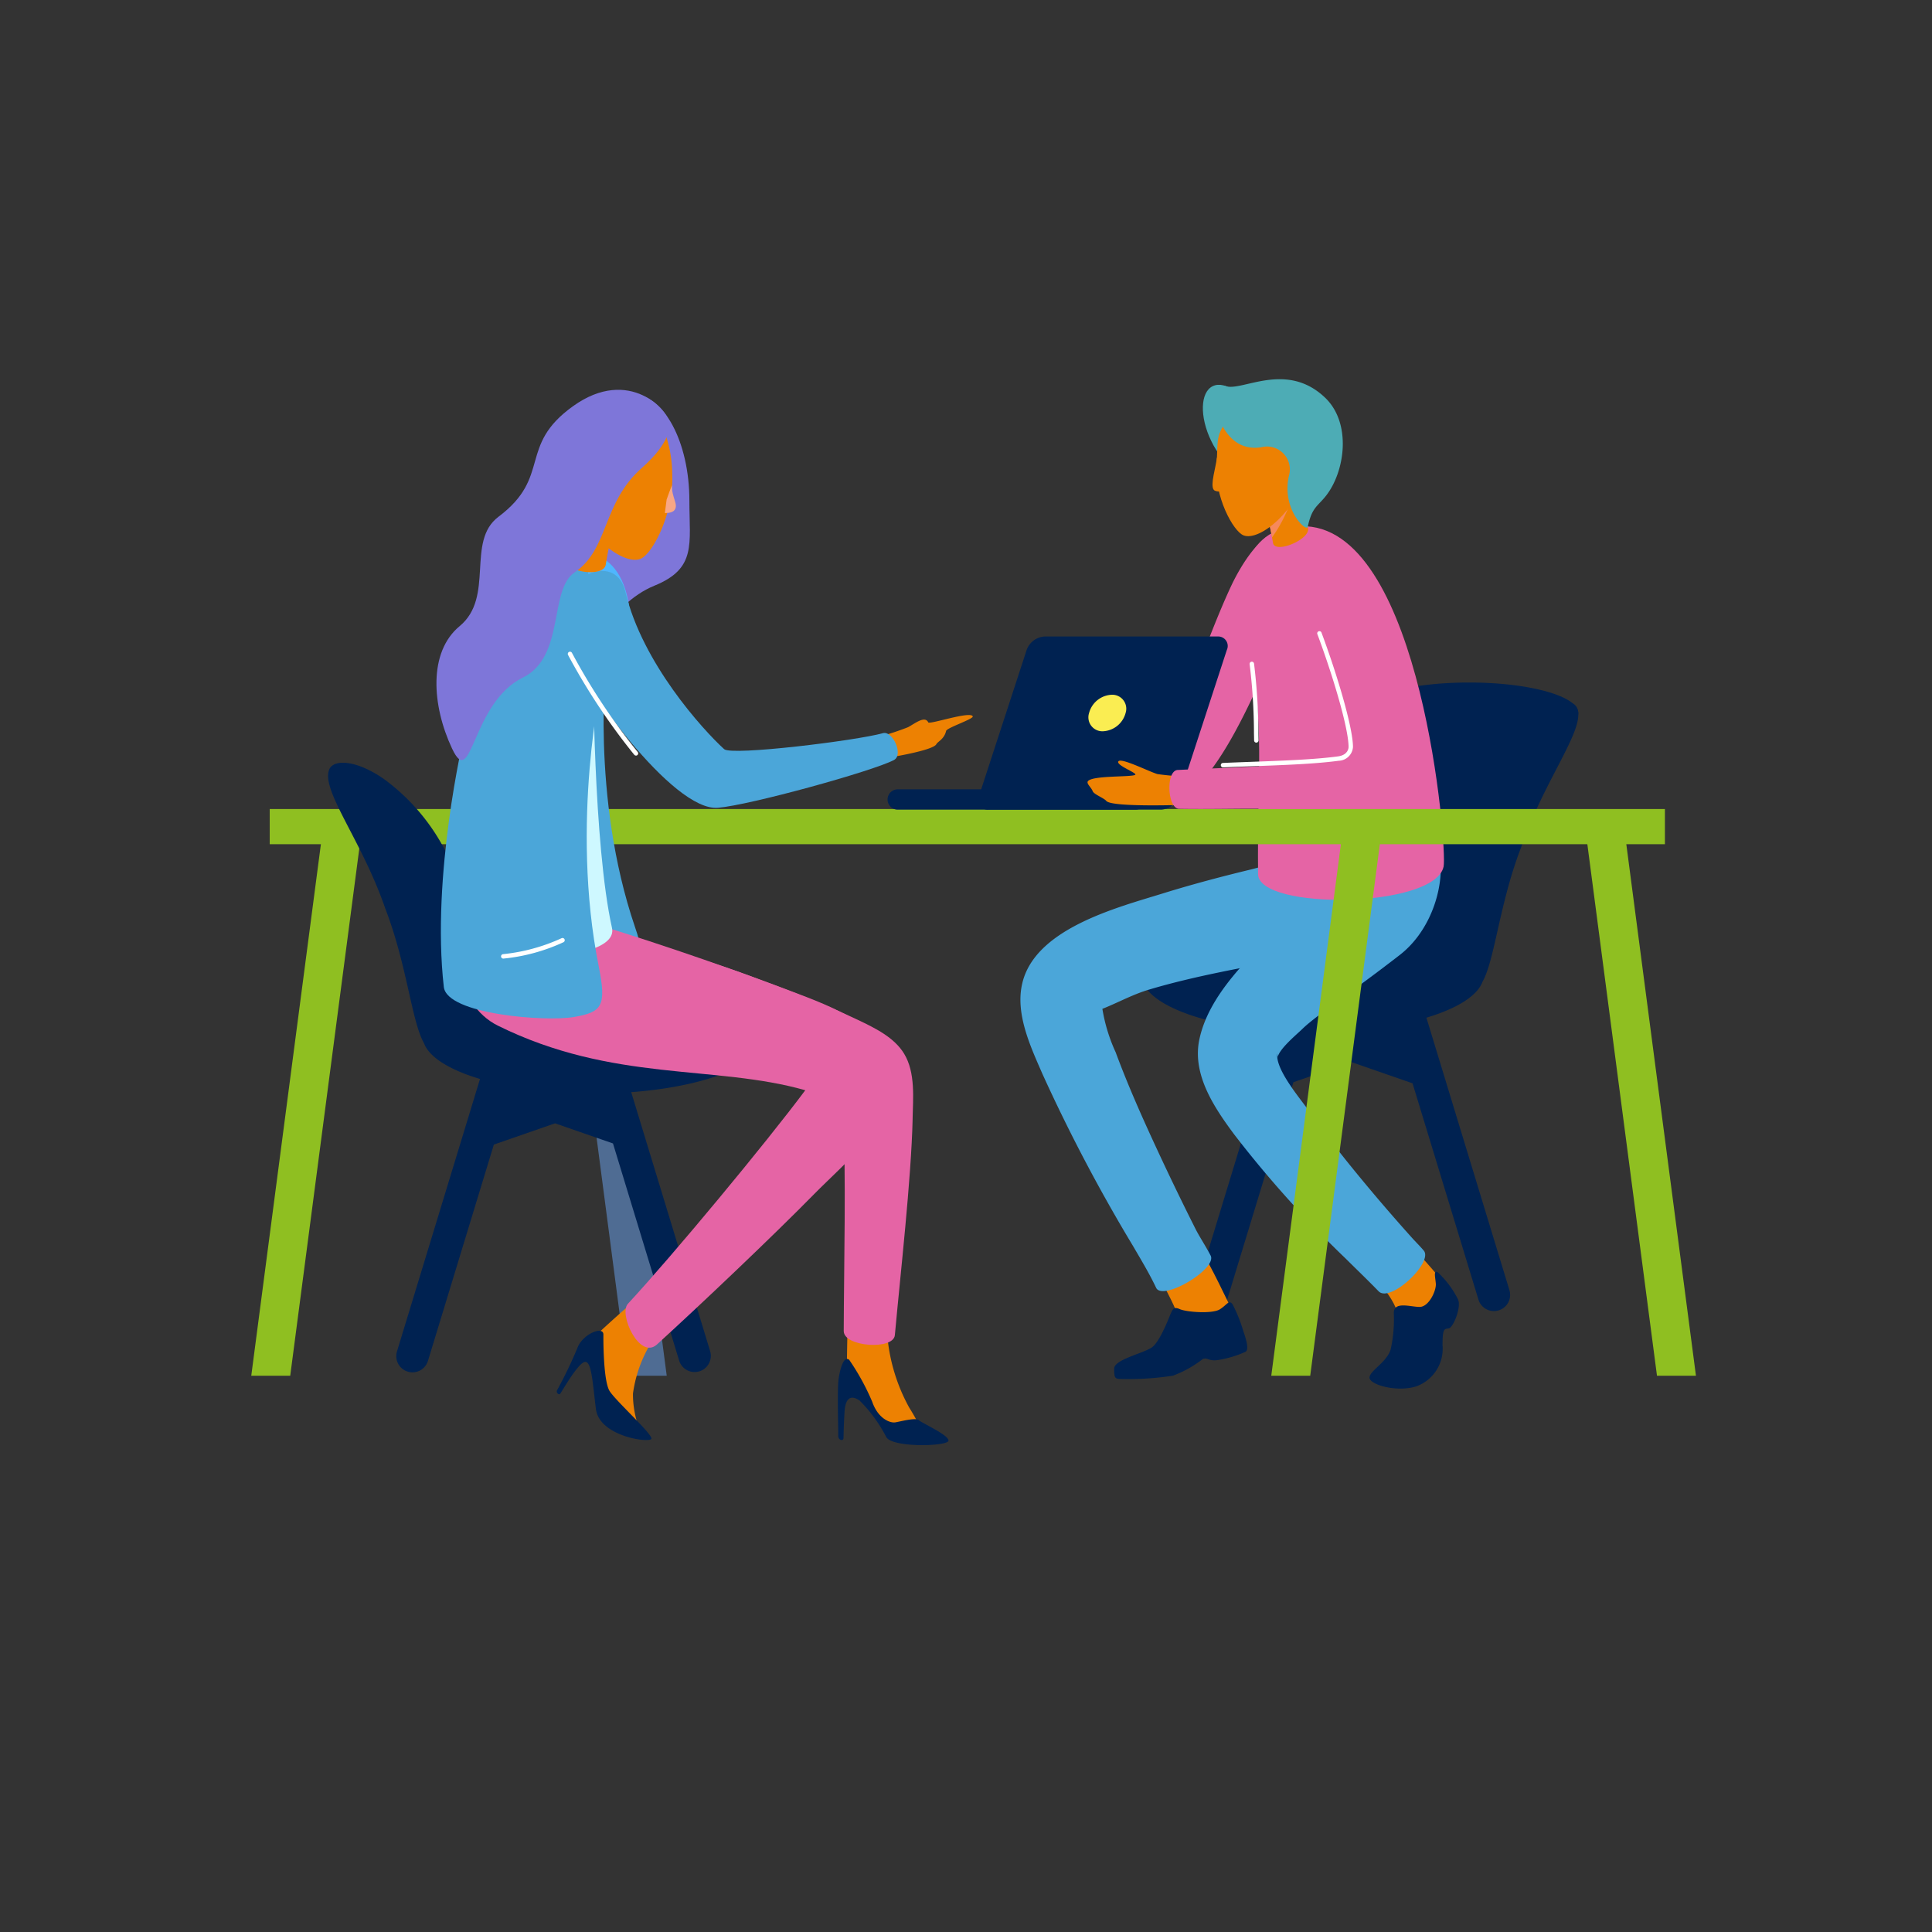 <svg height="188.118" width="188.118" xmlns="http://www.w3.org/2000/svg"><rect width="100%" height="100%" fill="#333333" stroke="none"/><clipPath id="a"><circle cx="95.059" cy="94.059" r="94.059"/></clipPath><g clip-path="url(#a)" transform="translate(-1)"><path d="M65.919 133.957h-3.794L55.12 80.486h3.794z" fill="#4f6c93"/><path d="M25.465 133.957h3.794l7.005-53.471H32.47z" fill="#8fbf21"/><path d="M87.359 73.796s4.48-.7 4.813-1.333c.144-.275.759-.474.954-1.3.071-.3 2.685-1.156 2.589-1.41-.208-.548-4.218.82-4.331.584-.326-.678-1.273.092-1.96.466a25.737 25.737 0 01-3.256 1.042z" fill="#ed8102"/><path d="M123.351 40.786c1.135 2.349 1.065 4.732-.156 5.322s-3.131-.837-4.266-3.186-1.065-4.732.155-5.322 3.132.837 4.267 3.186z" fill="#4dacb5"/><g fill="#002251"><path d="M154.68 69.425c0 1.64-7.49 11.733-13.364 11.733s-7.908-10.093-7.908-11.733 4.762-2.969 10.636-2.969 10.636 1.328 10.636 2.969zm-37.203 56.184l8.367-27.46a1.576 1.576 0 013.069.245l3.614-1.254v-.037l.053.018.054-.018v.037l3.887 1.35a1.576 1.576 0 013.08-.341l8.367 27.46a1.577 1.577 0 11-3.017.919l-6.412-21.045-5.958-2.069-5.64 1.959-6.446 21.155a1.577 1.577 0 11-3.017-.919z"/><path d="M128.805 89.318c4.851 0 11.723-5.522 13.308-9.741a20.054 20.054 0 017.178-9.724c2.566-1.764 4.663-1.9 5.213-1.023 1.083 1.917-3.083 6.918-5.394 13.675-2.118 5.473-2.558 10.982-3.768 13.106-1.023 2.761-8.034 4.9-16.536 4.9-9.206 0-16.67-2.506-16.67-5.6s7.463-5.593 16.669-5.593z"/></g><path d="M113.351 123.463s2.386 4 2.634 5.62 4.875-1.71 4.875-1.71-2.222-4.7-2.811-5.4-4.698 1.49-4.698 1.49zm20.538.184s2.766 2.063 3.345 4.7c.351 1.6 4.905-2.8 4.905-2.8s-3.331-3.986-4.08-4.524-4.17 2.624-4.17 2.624z" fill="#ed8102"/><path d="M127.457 58.414c-3.852 6.178-9.466 27.688-19.7 18.29-2.461-2.261 2.121-3.634 5.065-2.429a.446.446 0 00-.129-.015h.181-.119s-.107-.006-.066-.036c2.357-1.543 3.547-5.83 4.549-8.3 1.22-3 2.319-6.062 3.7-9 .85-1.765 3.019-5.585 5.371-5.278 2.305.307 2.363 4.793 1.148 6.768z" fill="#e564a5"/><path d="M130.049 92.915q-5.142.687-10.231 1.742c-2.35.485-4.691 1.028-6.99 1.716-1.744.525-3.285 1.433-4.96 2.036.261-.094.322-.828.364-1.119l-.029.2a1.271 1.271 0 00.008-.219 16.4 16.4 0 001.419 5.184c1.188 3.205 2.58 6.335 4.019 9.435q1.814 3.909 3.752 7.758c.377.753.986 1.661 1.478 2.606.671 1.29-4.676 4.481-5.308 3.137-.66-1.4-1.523-2.819-2.252-4.074a163.417 163.417 0 01-8.8-16.711c-1.136-2.608-2.644-5.79-2.011-8.724 1.149-5.445 9.241-7.5 13.724-8.892 2.8-.868 5.628-1.62 8.474-2.307 2.178-.526 4.788-1.525 7.054-1.372 5.662.379 5.908 8.875.289 9.604z" fill="#4ba6d9"/><path d="M137.304 92.978c-4.694 3.644-8.23 5.964-9.483 7.2-.553.544-2.382 2.037-2.428 2.86a.594.594 0 01.014-.133c.036.254-.04-.282-.029-.344-.255 1.523 2.234 4.41 3.043 5.572 1.6 2.3 3.338 4.5 5.121 6.658q2.42 2.928 4.959 5.753c.363.4.768.8 1.127 1.222.965 1.14-3.256 5.138-4.395 3.964-1.042-1.074-2.182-2.166-3.227-3.205a107.785 107.785 0 01-10.827-12.058c-1.9-2.559-4.033-5.7-3.439-9.05.85-4.555 5.092-8.421 8.279-11.494 2.363-2.279 8.5-10.522 12.2-10.15 4.419.444 4.03 9.364-.915 13.205z" fill="#4ba6d9"/><path d="M122.486 62.248c1.733 8.522.911 12.839 1.011 22.863.036 3.555 17.252 3.344 18.067-.741.366-1.833-2.133-32.509-13.363-33.124-5.971-.327-7.241 5.606-5.715 11.002z" fill="#e564a5"/><path d="M123.328 72.311a.216.216 0 01-.216-.211l-.014-.672a56.225 56.225 0 00-.421-6.754.216.216 0 11.428-.059 56.62 56.62 0 01.425 6.8l.014.671a.216.216 0 01-.212.221z" fill="#fff"/><path d="M128.364 51.456a19.137 19.137 0 00-1.7-5.339 1.454 1.454 0 00-2.157-.562 1.94 1.94 0 00-.761 2.392 34.9 34.9 0 011.207 4.923c.197 1.086 3.61-.339 3.411-1.414z" fill="#ed8102"/><path d="M127.037 47.618a3.779 3.779 0 00.081-.52c-.249-.605-.431-.942-.452-.985a1.454 1.454 0 00-2.157-.562 1.94 1.94 0 00-.761 2.392 33.978 33.978 0 011.109 4.391 14.123 14.123 0 002.18-4.716z" fill="#f6895c"/><path d="M122.088 52.131c1.579.6 5.261-2.447 6.257-6.44s-5.68-7.626-7.93-4.652c-1.1 1.449-.8 2.17-.959 4.071-.266 3.205 1.63 6.641 2.632 7.021z" fill="#ed8102"/><path d="M119.494 44.533c-.1.946-.673 2.679-.319 3.149.213.285 1.027.134 1.027.134s-.274-.545-.28-.593-.428-2.69-.428-2.69z" fill="#ed8102"/><path d="M119.288 39.322c.352 1.8 1.535 4.692 4.52 4.226a2.23 2.23 0 012.69 2.8c-.728 3.252 1.72 5.507 1.839 4.945.4-1.9.967-1.993 1.766-3.007 1.864-2.363 2.526-7.072-.074-9.56-3.763-3.6-8.055-.6-9.674-1.127-.677-.225-1.341.329-1.067 1.723z" fill="#4dacb5"/><path d="M27.262 78.773h135.851v3.428H27.262z" fill="#8fbf21"/><path d="M47.295 71.023s-1.652 12.926.791 22.929c.6 2.465 10.223 2 12.9 1.229s3.053-1.365 1.846-4.907c-4.357-12.78-2.786-26.137-2.786-26.137l-4.17-1.022z" fill="#4ba6d9"/><path d="M68.125 48.759c0 4.242.713 6.593-3.412 8.272-4.409 1.8-6.52 7.243-7.323 7.243-3.086 0-.44-9.779-.44-15.515s2.5-10.385 5.587-10.385 5.588 4.65 5.588 10.385z" fill="#7e76d9"/><path d="M83.513 129.679s-.064 3.446-.05 3.516 2.307 3.6 3.192 4.789 4.018 1.3 4.071 1.236a22.036 22.036 0 00-1.2-2.169 17.682 17.682 0 01-2.176-7.718c-.008-1.843-3.76-.554-3.837.346z" fill="#ed8102"/><path d="M83.685 132.403a23.005 23.005 0 012.24 4.08c.555 1.617 1.715 2.105 2.265 2.009s2-.485 2.269-.214 2.91 1.432 2.895 1.995-5.452.716-6.057-.343a14.073 14.073 0 00-2.6-3.56c-.811-.556-1.379-.316-1.464 1.112s-.09 2.194-.1 2.54-.528.208-.513-.209-.117-4.606.042-5.608.5-2.208 1.023-1.802zm-13.536-.83l-8.367-27.46a1.576 1.576 0 00-3.07.246l-3.614-1.255v-.036l-.053.018-.053-.018v.036l-3.887 1.35a1.576 1.576 0 00-3.08-.341l-8.367 27.46a1.577 1.577 0 103.017.919l6.412-21.045 5.958-2.069 5.641 1.959 6.446 21.155a1.577 1.577 0 003.017-.919z" fill="#002251"/><path d="M58.821 95.283c-4.851 0-11.724-5.523-13.308-9.742a20.061 20.061 0 00-7.178-9.723c-2.566-1.764-4.664-1.9-5.213-1.023-1.084 1.917 3.084 6.919 5.394 13.675 2.117 5.473 2.558 10.982 3.768 13.107 1.023 2.761 8.034 4.9 16.536 4.9 9.206 0 16.669-2.505 16.669-5.6s-7.462-5.594-16.668-5.594z" fill="#002251"/><path d="M89.859 108.945c.041-2 .294-4.491-.822-6.341-.962-1.593-2.833-2.5-4.508-3.3-3.382-1.616-6.929-2.944-10.452-4.26-6.184-2.311-13.955-4.136-20.221-6.241-5.4-1.814-9.14 3.53-5.517 8.121 1.423 1.8 3.614 2.154 5.772 2.686q4.858 1.209 9.7 2.488c3.469.918 10.256 1.8 13.694 2.82 1.719.509 5.527 2.075 5.585 3.22.312 6.178.079 15.285.064 21.468 0 1.539 4.844 1.876 4.978.395.534-5.9 1.59-15.127 1.731-21.053.019-.906-.021.895-.004-.003z" fill="#e564a5"/><path d="M63.317 126.211c-1.458 1.174-4.3 3.81-4.3 3.81s.471 5.171.793 5.666a28.147 28.147 0 003.39 3.291 9.42 9.42 0 01-.568-3.291 12.813 12.813 0 012.841-6.439c1.478-1.773 1.682-3.023 1.046-3.569s-1.696-.677-3.202.532z" fill="#ed8102"/><path d="M59.752 129.935s-.051 4.5.614 5.525 4.211 4.212 4.058 4.638-5.064-.221-5.4-2.9-.427-4.825-1.142-4.569-2.234 2.984-2.353 3.1-.409-.136-.29-.358a42.356 42.356 0 001.978-4.109c.489-1.361 2.53-2.198 2.535-1.327z" fill="#002251"/><path d="M88.13 104.724c-.152-4.616-6.5-6.84-9.926-8.149-8.412-3.212-32.871-11.808-33.222-8.635-.383 3.467.31 9.856 4.49 11.924 11.222 5.552 21.1 3.777 29.937 6.292-3.831 5.147-12.916 16.091-17.271 20.794-.929 1 1.144 5.5 2.832 3.958 4.222-3.848 11.31-10.571 15.312-14.649 2.832-2.885 7.986-7.042 7.848-11.535z" fill="#e564a5"/><path d="M61.707 66.114l.094-.52c1.438-5.858.38-12.263-4.967-11.836-4 .319-6.833 5.778-8.769 12.357z" fill="#4fb6fe"/><path d="M58.77 64.54l-10.4.563c-3.173 10.09-4.128 23.429-3.939 24.661.675 4.411 17 4.338 16.158.583-1.819-8.146-1.855-25.643-1.819-25.807z" fill="#cef8ff"/><path d="M46.152 71.8s-3.175 13.434-1.938 24.3c.3 2.678 9.914 3.4 12.666 2.926s3.194-1.056 2.415-4.947c-2.808-14.038.337-27.938.337-27.938L57.87 52.694z" fill="#4ba6d9"/><path d="M86.969 71.388c-2.568.723-14.731 2.22-15.459 1.556-2.122-1.936-7.969-8.4-9.607-15.289-1.137-4.783-8.119-.358-6.268 4.213 1.929 4.763 10.889 17.145 15.265 16.786 3.082-.252 15.008-3.541 17.144-4.65.956-.498-.119-2.886-1.075-2.616z" fill="#4ba6d9"/><path d="M55.964 54.335a28.208 28.208 0 012-6.8 2.092 2.092 0 012.541-1.307 1.894 1.894 0 01.9 2.591 49.085 49.085 0 00-1.423 6.162c-.228 1.339-4.252.68-4.018-.646z" fill="#ed8102"/><path d="M63.353 54.418c-1.86.706-6.2-2.884-7.373-7.589s7.141-9 8.434-7.318a12.06 12.06 0 012.041 6.633c.178 3.786-1.915 7.826-3.102 8.274z" fill="#ed8102"/><path d="M66.427 47.231c-.05 1.207.668 1.877.252 2.431-.251.336-.942.29-.942.29s.167-1.262.173-1.319.517-1.402.517-1.402z" fill="#f8a786"/><path d="M66.192 41.351s.231 1.634-2.69 4.206c-3.9 3.436-3.187 7.918-6.569 10.191-2.5 1.681-.893 8.2-5.016 10.223-5.039 2.473-4.947 11.075-6.9 6.916-1.97-4.192-2.322-9.389.736-11.918 3.442-2.846.595-8.256 3.783-10.651 5.22-3.922 1.847-6.89 7.265-10.773 5.47-3.92 9.448.48 9.391 1.806z" fill="#7e76d9"/><path d="M112.554 77.847a.99.99 0 01-.989.989H88.411a.989.989 0 01-.989-.989.989.989 0 01.989-.99h23.154a.99.99 0 01.989.99z" fill="#002251"/><path d="M115.812 77.521a1.982 1.982 0 01-1.744 1.315H97.206a.921.921 0 01-.886-1.315l4.642-14.23a1.982 1.982 0 011.744-1.315h16.862a.922.922 0 01.886 1.315z" fill="#002251"/><path d="M110.598 69.426a2.391 2.391 0 01-2.2 1.777 1.359 1.359 0 01-1.356-1.777 2.391 2.391 0 012.2-1.778 1.36 1.36 0 011.356 1.778z" fill="#faed52"/><path d="M116.78 78.351s-7.522.3-8.065-.369c-.236-.289-1.2-.627-1.322-.948-.133-.36-.615-.718-.475-.95.369-.612 4.46-.39 4.631-.657.122-.19-1.934-.934-1.647-1.3s2.983 1.008 3.806 1.246a23.885 23.885 0 003.674.238z" fill="#ed8102"/><path d="M133.373 55.38c2.357 5.334 5.694 11.787 5.355 17.729-.291 5.092-4.349 5.608-8.491 5.636-1.968.013-4.476.013-6.182 0-2.721-.02-5.511.062-8.232.01-1.183-.023-1.318-3.727-.151-3.783 5.517-.264 11.511-.385 16.979-1.2a.5.5 0 00.352-.282c.4-1.355-1.492-6.4-1.726-7.027a69.014 69.014 0 00-3.327-7.427c-.852-1.659-1.275-3.557.438-4.9a3.285 3.285 0 014.985 1.244z" fill="#e564a5"/><path d="M120.092 74.72a.216.216 0 01-.01-.432c.913-.041 1.877-.076 2.857-.112 2.992-.109 6.085-.222 8.346-.528 1.018-.138 1.026-.88 1.026-.911-.008-1.889-1.577-7.086-3.049-11.016a.216.216 0 01.4-.152c1.485 3.965 3.068 9.225 3.077 11.165a1.438 1.438 0 01-1.4 1.342c-2.282.309-5.386.422-8.388.531-.978.036-1.941.071-2.853.112z" fill="#fff"/><path d="M114.95 127.993s-.952 2.543-1.73 3.155-3.736 1.207-3.735 2.115.09.978.557 1.006a28.318 28.318 0 005.167-.32 10.894 10.894 0 002.9-1.618c.482-.2.551.24 1.482.095a10.375 10.375 0 002.692-.807c.4-.246-.049-1.507-.229-2.031a14.492 14.492 0 00-1.038-2.585c-.357-.484-.5.016-1.236.483s-3.259.273-3.909-.017-.691.074-.921.524zm21.763-.145a13.463 13.463 0 01-.307 3.555c-.4 1.268-2.036 2.056-2.056 2.728s2.536 1.441 4.477.884a3.894 3.894 0 002.632-4.034c0-1.653.173-1.576.6-1.633s1.268-2.075.9-2.843a9.213 9.213 0 00-2-2.651c-.384-.134-.211.461-.153 1.133s-.673 2.267-1.576 2.267-2.519-.579-2.517.594z" fill="#002251"/><path d="M166.134 133.957h-3.794l-7.005-53.471h3.794zm-41.352 0h3.793l7.005-53.471h-3.794z" fill="#8fbf21"/><path d="M62.923 73.57a.216.216 0 01-.168-.08 61.85 61.85 0 01-6.438-9.706.216.216 0 11.382-.2 61.416 61.416 0 006.393 9.637.216.216 0 01-.168.352zm-12.92 19.767a.216.216 0 01-.02-.431 18 18 0 005.692-1.551.216.216 0 11.193.387 18.12 18.12 0 01-5.845 1.595z" fill="#fff"/></g></svg>
